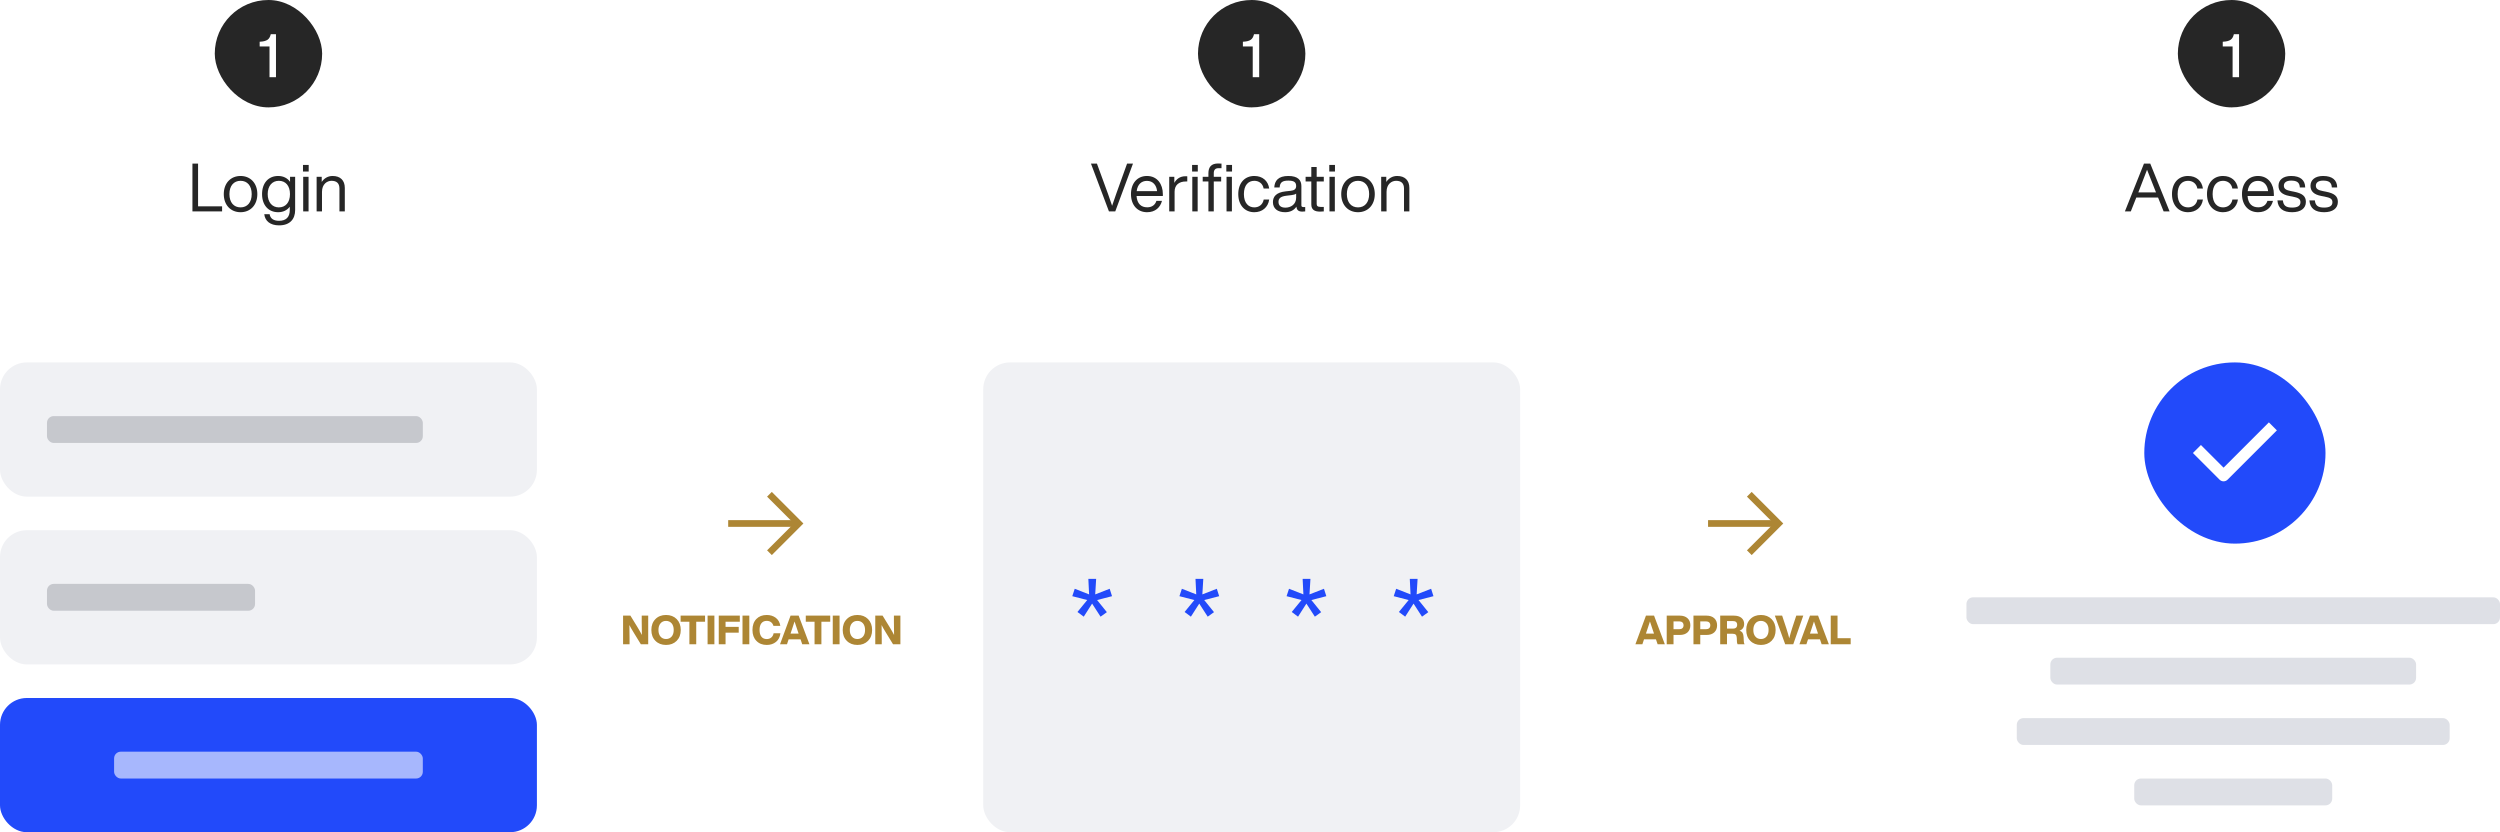 <svg width="745" height="248" viewBox="0 0 745 248" fill="none" xmlns="http://www.w3.org/2000/svg">
<rect width="745" height="248" fill="white"/>
<rect y="108" width="160" height="40" rx="8" fill="#F0F1F4"/>
<rect x="14" y="124" width="112" height="8" rx="2" fill="#202434" fill-opacity="0.2"/>
<rect y="158" width="160" height="40" rx="8" fill="#F0F1F4"/>
<rect x="14" y="174" width="62" height="8" rx="2" fill="#202434" fill-opacity="0.2"/>
<rect y="208" width="160" height="40" rx="8" fill="#224AFA"/>
<rect x="34" y="224" width="92" height="8" rx="2" fill="white" fill-opacity="0.6"/>
<rect x="64" width="32" height="32" rx="16" fill="#262626"/>
<path d="M80.693 10.184C80.513 10.958 80.207 11.516 79.739 11.84C79.271 12.164 78.587 12.362 77.669 12.416L77.381 12.434V13.856H80.315V23H82.241V10.184H80.693Z" fill="white"/>
<path d="M59.025 61.48V48.76H57.345V63H66.185V61.48H59.025ZM71.686 63.24C74.586 63.24 76.686 61.14 76.686 57.84C76.686 54.54 74.586 52.44 71.686 52.44C68.786 52.44 66.686 54.54 66.686 57.84C66.686 61.14 68.786 63.24 71.686 63.24ZM71.686 61.8C69.686 61.8 68.366 60.34 68.366 57.84C68.366 55.34 69.686 53.88 71.686 53.88C73.686 53.88 75.006 55.34 75.006 57.84C75.006 60.34 73.686 61.8 71.686 61.8ZM86.433 52.68V54.18C85.653 53.08 84.433 52.44 82.893 52.44C79.993 52.44 78.093 54.54 78.093 57.84C78.093 61.14 79.993 63.24 82.893 63.24C84.373 63.24 85.573 62.64 86.353 61.6V62.6C86.353 64.74 85.213 65.8 83.153 65.8C81.533 65.8 80.553 65.14 80.353 63.84H78.753C78.973 65.84 80.513 67.16 83.153 67.16C86.413 67.16 87.953 65.28 87.953 62.6V52.68H86.433ZM83.093 61.8C81.093 61.8 79.773 60.26 79.773 57.84C79.773 55.42 81.093 53.88 83.093 53.88C85.093 53.88 86.413 55.34 86.413 57.84C86.413 60.34 85.093 61.8 83.093 61.8ZM90.29 51.12H91.99V49.16H90.29V51.12ZM90.35 63H91.95V52.68H90.35V63ZM99.114 52.44C97.674 52.44 96.554 53.18 95.874 54.22V52.68H94.354V63H95.954V57.16C95.954 54.88 97.454 53.88 98.794 53.88C100.274 53.88 101.154 54.58 101.154 56.18V63H102.754V56.02C102.754 53.74 101.414 52.44 99.114 52.44Z" fill="#262626"/>
<rect x="293" y="108" width="160" height="140" rx="8" fill="#F0F1F4"/>
<path d="M331.384 177.664L330.684 175.452L326.372 177.132L326.652 172.512H324.328L324.552 177.132L320.268 175.452L319.54 177.664L323.992 178.812L321.08 182.368L322.956 183.768L325.448 179.876L327.968 183.768L329.844 182.424L326.932 178.812L331.384 177.664ZM363.314 177.664L362.614 175.452L358.302 177.132L358.582 172.512H356.258L356.482 177.132L352.198 175.452L351.47 177.664L355.922 178.812L353.01 182.368L354.886 183.768L357.378 179.876L359.898 183.768L361.774 182.424L358.862 178.812L363.314 177.664ZM395.243 177.664L394.543 175.452L390.231 177.132L390.511 172.512H388.187L388.411 177.132L384.127 175.452L383.399 177.664L387.851 178.812L384.939 182.368L386.815 183.768L389.307 179.876L391.827 183.768L393.703 182.424L390.791 178.812L395.243 177.664ZM427.173 177.664L426.473 175.452L422.161 177.132L422.441 172.512H420.117L420.341 177.132L416.057 175.452L415.329 177.664L419.781 178.812L416.869 182.368L418.745 183.768L421.237 179.876L423.757 183.768L425.633 182.424L422.721 178.812L427.173 177.664Z" fill="#224AFA"/>
<rect x="357" width="32" height="32" rx="16" fill="#262626"/>
<path d="M373.693 10.184C373.513 10.958 373.207 11.516 372.739 11.84C372.271 12.164 371.587 12.362 370.669 12.416L370.381 12.434V13.856H373.315V23H375.241V10.184H373.693Z" fill="white"/>
<path d="M335.867 48.76L332.627 57.78C332.187 59 331.767 60.2 331.407 61.32C331.047 60.2 330.627 59 330.187 57.78L326.887 48.76H325.107L330.467 63H332.347L337.627 48.76H335.867ZM346.53 57.84C346.53 54.88 344.87 52.44 341.79 52.44C338.93 52.44 337.03 54.6 337.03 57.84C337.03 61.18 339.01 63.24 341.83 63.24C344.29 63.24 345.77 61.8 346.27 59.86H344.61C344.25 61.02 343.33 61.78 341.87 61.78C340.07 61.78 338.85 60.72 338.69 58.4H346.53V57.84ZM341.79 53.9C343.63 53.9 344.65 55.26 344.81 56.96H338.73C338.99 54.92 340.17 53.9 341.79 53.9ZM353.269 52.52C351.589 52.52 350.529 53.42 349.949 54.5V52.68H348.429V63H350.029V57.12C350.029 55.12 351.349 54.08 353.409 54.08H353.809V52.54C353.589 52.52 353.429 52.52 353.269 52.52ZM355.244 51.12H356.944V49.16H355.244V51.12ZM355.304 63H356.904V52.68H355.304V63ZM360.107 51.62V52.68H358.407V54.08H360.107V63H361.707V54.08H363.907V52.68H361.707V51.58C361.707 50.64 362.167 50.12 363.087 50.12H364.007V48.76C363.767 48.74 363.287 48.72 362.987 48.72C360.947 48.72 360.107 49.8 360.107 51.62ZM365.447 49.16V51.12H367.147V49.16H365.447ZM365.507 63H367.107V52.68H365.507V63ZM373.783 63.24C376.103 63.24 377.883 61.82 378.223 59.46H376.583C376.303 61.04 375.103 61.8 373.783 61.8C372.063 61.8 370.683 60.54 370.683 57.84C370.683 55.14 372.023 53.88 373.783 53.88C375.083 53.88 376.283 54.62 376.563 56.18H378.223C377.903 53.9 376.243 52.44 373.783 52.44C370.923 52.44 369.003 54.52 369.003 57.84C369.003 61.16 370.963 63.24 373.783 63.24ZM388.372 61.7C387.992 61.7 387.812 61.52 387.812 61.2V55.44C387.812 53.7 386.792 52.44 383.932 52.44C380.912 52.44 379.852 53.86 379.732 55.86H381.332C381.432 54.32 382.172 53.82 383.932 53.82C385.692 53.82 386.252 54.36 386.252 55.44C386.252 56.36 385.672 56.74 384.632 56.86L383.152 57.02C380.312 57.32 379.332 58.6 379.332 60.22C379.332 62.16 380.732 63.24 382.972 63.24C384.452 63.24 385.612 62.68 386.332 61.58C386.412 62.56 386.932 63.06 388.072 63.06C388.372 63.06 388.692 63.04 388.952 63V61.7H388.372ZM383.052 61.88C381.632 61.88 380.992 61.2 380.992 60.18C380.992 59.18 381.512 58.54 383.392 58.32L384.892 58.14C385.492 58.08 385.932 57.94 386.252 57.7V58.92C386.252 60.96 384.592 61.88 383.052 61.88ZM394.491 54.08V52.68H392.371V49.76H390.771V52.68H389.071V54.08H390.771V60.92C390.771 62.5 391.751 63.06 393.351 63.06C393.671 63.06 394.051 63.04 394.491 63V61.66H393.551C392.631 61.66 392.371 61.32 392.371 60.78V54.08H394.491ZM396.122 51.12H397.822V49.16H396.122V51.12ZM396.182 63H397.782V52.68H396.182V63ZM404.686 63.24C407.586 63.24 409.686 61.14 409.686 57.84C409.686 54.54 407.586 52.44 404.686 52.44C401.786 52.44 399.686 54.54 399.686 57.84C399.686 61.14 401.786 63.24 404.686 63.24ZM404.686 61.8C402.686 61.8 401.366 60.34 401.366 57.84C401.366 55.34 402.686 53.88 404.686 53.88C406.686 53.88 408.006 55.34 408.006 57.84C408.006 60.34 406.686 61.8 404.686 61.8ZM416.353 52.44C414.913 52.44 413.793 53.18 413.113 54.22V52.68H411.593V63H413.193V57.16C413.193 54.88 414.693 53.88 416.033 53.88C417.513 53.88 418.393 54.58 418.393 56.18V63H419.993V56.02C419.993 53.74 418.653 52.44 416.353 52.44Z" fill="#262626"/>
<rect x="586" y="178" width="159" height="8" rx="2" fill="#DEE0E6"/>
<rect x="611" y="196" width="109" height="8" rx="2" fill="#DEE0E6"/>
<rect x="601" y="214" width="129" height="8" rx="2" fill="#DEE0E6"/>
<rect x="636" y="232" width="59" height="8" rx="2" fill="#DEE0E6"/>
<rect x="649" width="32" height="32" rx="16" fill="#262626"/>
<path d="M665.693 10.184C665.513 10.958 665.207 11.516 664.739 11.84C664.271 12.164 663.587 12.362 662.669 12.416L662.381 12.434V13.856H665.315V23H667.241V10.184H665.693Z" fill="white"/>
<path d="M644.76 63H646.54L640.78 48.76H638.9L633.22 63H634.98L636.62 58.86H643.1L644.76 63ZM637.22 57.34L637.28 57.18C637.9 55.62 639 52.78 639.82 50.58C640.68 52.78 641.8 55.62 642.42 57.16L642.5 57.34H637.22ZM652.033 63.24C654.353 63.24 656.133 61.82 656.473 59.46H654.833C654.553 61.04 653.353 61.8 652.033 61.8C650.313 61.8 648.933 60.54 648.933 57.84C648.933 55.14 650.273 53.88 652.033 53.88C653.333 53.88 654.533 54.62 654.813 56.18H656.473C656.153 53.9 654.493 52.44 652.033 52.44C649.173 52.44 647.253 54.52 647.253 57.84C647.253 61.16 649.213 63.24 652.033 63.24ZM662.462 63.24C664.782 63.24 666.562 61.82 666.902 59.46H665.262C664.982 61.04 663.782 61.8 662.462 61.8C660.742 61.8 659.362 60.54 659.362 57.84C659.362 55.14 660.702 53.88 662.462 53.88C663.762 53.88 664.962 54.62 665.242 56.18H666.902C666.582 53.9 664.922 52.44 662.462 52.44C659.602 52.44 657.682 54.52 657.682 57.84C657.682 61.16 659.642 63.24 662.462 63.24ZM677.612 57.84C677.612 54.88 675.952 52.44 672.872 52.44C670.012 52.44 668.112 54.6 668.112 57.84C668.112 61.18 670.092 63.24 672.912 63.24C675.372 63.24 676.852 61.8 677.352 59.86H675.692C675.332 61.02 674.412 61.78 672.952 61.78C671.152 61.78 669.932 60.72 669.772 58.4H677.612V57.84ZM672.872 53.9C674.712 53.9 675.732 55.26 675.892 56.96H669.812C670.072 54.92 671.252 53.9 672.872 53.9ZM683.053 63.24C685.593 63.24 687.153 62.12 687.153 60.16C687.153 58.48 686.133 57.62 683.593 57.12L682.673 56.94C681.353 56.68 680.593 56.32 680.593 55.34C680.593 54.38 681.373 53.82 682.753 53.82C684.333 53.82 685.273 54.26 685.353 55.86H686.953C686.913 53.66 685.513 52.44 682.753 52.44C680.393 52.44 678.993 53.6 678.993 55.36C678.993 56.96 679.973 57.98 682.213 58.4L683.173 58.58C684.973 58.92 685.533 59.34 685.533 60.26C685.533 61.28 684.793 61.86 683.053 61.86C681.233 61.86 680.473 61.28 680.293 59.72H678.673C678.833 62.14 680.433 63.24 683.053 63.24ZM692.584 63.24C695.124 63.24 696.684 62.12 696.684 60.16C696.684 58.48 695.664 57.62 693.124 57.12L692.204 56.94C690.884 56.68 690.124 56.32 690.124 55.34C690.124 54.38 690.904 53.82 692.284 53.82C693.864 53.82 694.804 54.26 694.884 55.86H696.484C696.444 53.66 695.044 52.44 692.284 52.44C689.924 52.44 688.524 53.6 688.524 55.36C688.524 56.96 689.504 57.98 691.744 58.4L692.704 58.58C694.504 58.92 695.064 59.34 695.064 60.26C695.064 61.28 694.324 61.86 692.584 61.86C690.764 61.86 690.004 61.28 689.824 59.72H688.204C688.364 62.14 689.964 63.24 692.584 63.24Z" fill="#262626"/>
<path d="M191.233 185.244C191.233 186.78 191.245 188.112 191.281 189.216C190.993 188.64 190.549 187.86 189.949 186.864L187.861 183.456H185.677V192H187.609V190.212C187.609 188.676 187.585 187.368 187.561 186.264C187.801 186.756 188.245 187.536 188.893 188.592L190.981 192H193.165V183.456H191.233V185.244ZM198.486 192.192C199.782 192.192 200.838 191.784 201.654 190.968C202.458 190.152 202.866 189.072 202.866 187.728C202.866 186.396 202.458 185.316 201.654 184.488C200.838 183.672 199.782 183.264 198.486 183.264C197.178 183.264 196.122 183.672 195.318 184.488C194.502 185.316 194.106 186.396 194.106 187.728C194.106 189.072 194.502 190.152 195.318 190.968C196.122 191.784 197.178 192.192 198.486 192.192ZM196.842 189.708C196.422 189.24 196.218 188.58 196.218 187.728C196.218 186.888 196.422 186.228 196.842 185.748C197.25 185.268 197.79 185.028 198.486 185.028C199.158 185.028 199.71 185.268 200.142 185.748C200.55 186.228 200.766 186.888 200.766 187.728C200.766 188.58 200.55 189.24 200.142 189.708C199.71 190.188 199.158 190.428 198.486 190.428C197.79 190.428 197.25 190.188 196.842 189.708ZM202.822 183.456V185.268H205.438V192H207.478V185.268H210.106V183.456H202.822ZM212.889 192V183.456H210.861V192H212.889ZM220.465 183.456H214.189V192H216.217V188.532H220.141V186.816H216.217V185.268H220.465V183.456ZM223.295 192V183.456H221.267V192H223.295ZM228.495 192.192C229.575 192.192 230.499 191.892 231.255 191.28C231.999 190.68 232.431 189.816 232.563 188.712H230.535C230.439 189.264 230.199 189.684 229.839 189.984C229.467 190.296 229.023 190.44 228.495 190.44C227.799 190.44 227.271 190.212 226.899 189.732C226.527 189.264 226.347 188.592 226.347 187.728C226.347 186.864 226.527 186.204 226.899 185.724C227.271 185.256 227.799 185.016 228.495 185.016C228.999 185.016 229.419 185.148 229.767 185.412C230.115 185.676 230.355 186.036 230.487 186.516H232.539C232.383 185.484 231.927 184.68 231.183 184.104C230.439 183.552 229.551 183.264 228.495 183.264C227.187 183.264 226.155 183.672 225.387 184.464C224.619 185.268 224.235 186.36 224.235 187.728C224.235 189.096 224.619 190.176 225.411 190.98C226.191 191.796 227.223 192.192 228.495 192.192ZM241.215 192L237.999 183.456H235.587L232.443 192H234.519L235.011 190.512H238.563L239.067 192H241.215ZM236.067 187.356C236.115 187.224 236.343 186.504 236.775 185.196C237.099 186.204 237.339 186.924 237.495 187.356L237.987 188.82H235.575L236.067 187.356ZM240.123 183.456V185.268H242.739V192H244.779V185.268H247.407V183.456H240.123ZM250.19 192V183.456H248.162V192H250.19ZM255.51 192.192C256.806 192.192 257.862 191.784 258.678 190.968C259.482 190.152 259.89 189.072 259.89 187.728C259.89 186.396 259.482 185.316 258.678 184.488C257.862 183.672 256.806 183.264 255.51 183.264C254.202 183.264 253.146 183.672 252.342 184.488C251.526 185.316 251.13 186.396 251.13 187.728C251.13 189.072 251.526 190.152 252.342 190.968C253.146 191.784 254.202 192.192 255.51 192.192ZM253.866 189.708C253.446 189.24 253.242 188.58 253.242 187.728C253.242 186.888 253.446 186.228 253.866 185.748C254.274 185.268 254.814 185.028 255.51 185.028C256.182 185.028 256.734 185.268 257.166 185.748C257.574 186.228 257.79 186.888 257.79 187.728C257.79 188.58 257.574 189.24 257.166 189.708C256.734 190.188 256.182 190.428 255.51 190.428C254.814 190.428 254.274 190.188 253.866 189.708ZM266.386 185.244C266.386 186.78 266.398 188.112 266.434 189.216C266.146 188.64 265.702 187.86 265.102 186.864L263.014 183.456H260.83V192H262.762V190.212C262.762 188.676 262.738 187.368 262.714 186.264C262.954 186.756 263.398 187.536 264.046 188.592L266.134 192H268.318V183.456H266.386V185.244Z" fill="#AD8634"/>
<line x1="217" y1="156" x2="237" y2="156" stroke="#AD8634" stroke-width="2"/>
<path d="M230 164L238 156L230 148" stroke="#AD8634" stroke-width="2" stroke-miterlimit="10" stroke-linecap="square"/>
<path d="M496.122 192L492.906 183.456H490.494L487.35 192H489.426L489.918 190.512H493.47L493.974 192H496.122ZM490.974 187.356C491.022 187.224 491.25 186.504 491.682 185.196C492.006 186.204 492.246 186.924 492.402 187.356L492.894 188.82H490.482L490.974 187.356ZM496.681 183.456V192H498.709V189.216H500.569C501.553 189.216 502.321 188.964 502.885 188.448C503.437 187.932 503.725 187.224 503.725 186.336C503.725 185.448 503.437 184.752 502.885 184.236C502.321 183.72 501.553 183.456 500.569 183.456H496.681ZM498.709 187.5V185.172H500.437C500.821 185.172 501.133 185.28 501.361 185.472C501.577 185.676 501.697 185.964 501.697 186.336C501.697 186.72 501.577 187.008 501.361 187.2C501.145 187.404 500.833 187.5 500.437 187.5H498.709ZM504.65 183.456V192H506.678V189.216H508.538C509.522 189.216 510.29 188.964 510.854 188.448C511.406 187.932 511.694 187.224 511.694 186.336C511.694 185.448 511.406 184.752 510.854 184.236C510.29 183.72 509.522 183.456 508.538 183.456H504.65ZM506.678 187.5V185.172H508.406C508.79 185.172 509.102 185.28 509.33 185.472C509.546 185.676 509.666 185.964 509.666 186.336C509.666 186.72 509.546 187.008 509.33 187.2C509.114 187.404 508.802 187.5 508.406 187.5H506.678ZM519.591 189.876C519.567 189.336 519.459 188.916 519.291 188.616C519.123 188.328 518.811 188.1 518.379 187.956C519.291 187.596 519.759 186.912 519.759 185.928C519.759 185.172 519.483 184.572 518.955 184.128C518.427 183.684 517.659 183.456 516.663 183.456H512.619V192H514.647V188.856H516.303C516.735 188.856 517.047 188.952 517.239 189.132C517.431 189.312 517.539 189.636 517.563 190.104L517.599 191.064C517.599 191.448 517.671 191.76 517.803 192H519.891C519.735 191.772 519.651 191.46 519.651 191.076L519.591 189.876ZM514.647 185.076H516.399C517.239 185.076 517.671 185.448 517.671 186.192C517.671 186.564 517.563 186.852 517.347 187.044C517.131 187.236 516.819 187.332 516.435 187.332H514.647V185.076ZM524.76 192.192C526.056 192.192 527.112 191.784 527.928 190.968C528.732 190.152 529.14 189.072 529.14 187.728C529.14 186.396 528.732 185.316 527.928 184.488C527.112 183.672 526.056 183.264 524.76 183.264C523.452 183.264 522.396 183.672 521.592 184.488C520.776 185.316 520.38 186.396 520.38 187.728C520.38 189.072 520.776 190.152 521.592 190.968C522.396 191.784 523.452 192.192 524.76 192.192ZM523.116 189.708C522.696 189.24 522.492 188.58 522.492 187.728C522.492 186.888 522.696 186.228 523.116 185.748C523.524 185.268 524.064 185.028 524.76 185.028C525.432 185.028 525.984 185.268 526.416 185.748C526.824 186.228 527.04 186.888 527.04 187.728C527.04 188.58 526.824 189.24 526.416 189.708C525.984 190.188 525.432 190.428 524.76 190.428C524.064 190.428 523.524 190.188 523.116 189.708ZM534.052 187.212C533.764 188.124 533.476 189.12 533.2 190.212C533.008 189.444 532.708 188.436 532.324 187.212L531.076 183.456H528.904L531.988 192H534.388L537.376 183.456H535.288L534.052 187.212ZM545.001 192L541.785 183.456H539.373L536.229 192H538.305L538.797 190.512H542.349L542.853 192H545.001ZM539.853 187.356C539.901 187.224 540.129 186.504 540.561 185.196C540.885 186.204 541.125 186.924 541.281 187.356L541.773 188.82H539.361L539.853 187.356ZM547.588 183.456H545.56V192H551.5V190.188H547.588V183.456Z" fill="#AD8634"/>
<line x1="509" y1="156" x2="529" y2="156" stroke="#AD8634" stroke-width="2"/>
<path d="M522 164L530 156L522 148" stroke="#AD8634" stroke-width="2" stroke-miterlimit="10" stroke-linecap="square"/>
<rect x="639" y="108" width="54" height="54" rx="27" fill="#224AFA"/>
<path d="M662.624 143.437C662.177 143.437 661.748 143.259 661.431 142.942L653.488 134.999L655.874 132.613L662.624 139.363L676.124 125.863L678.511 128.249L663.817 142.942C663.501 143.259 663.072 143.437 662.624 143.437Z" fill="white"/>
</svg>
